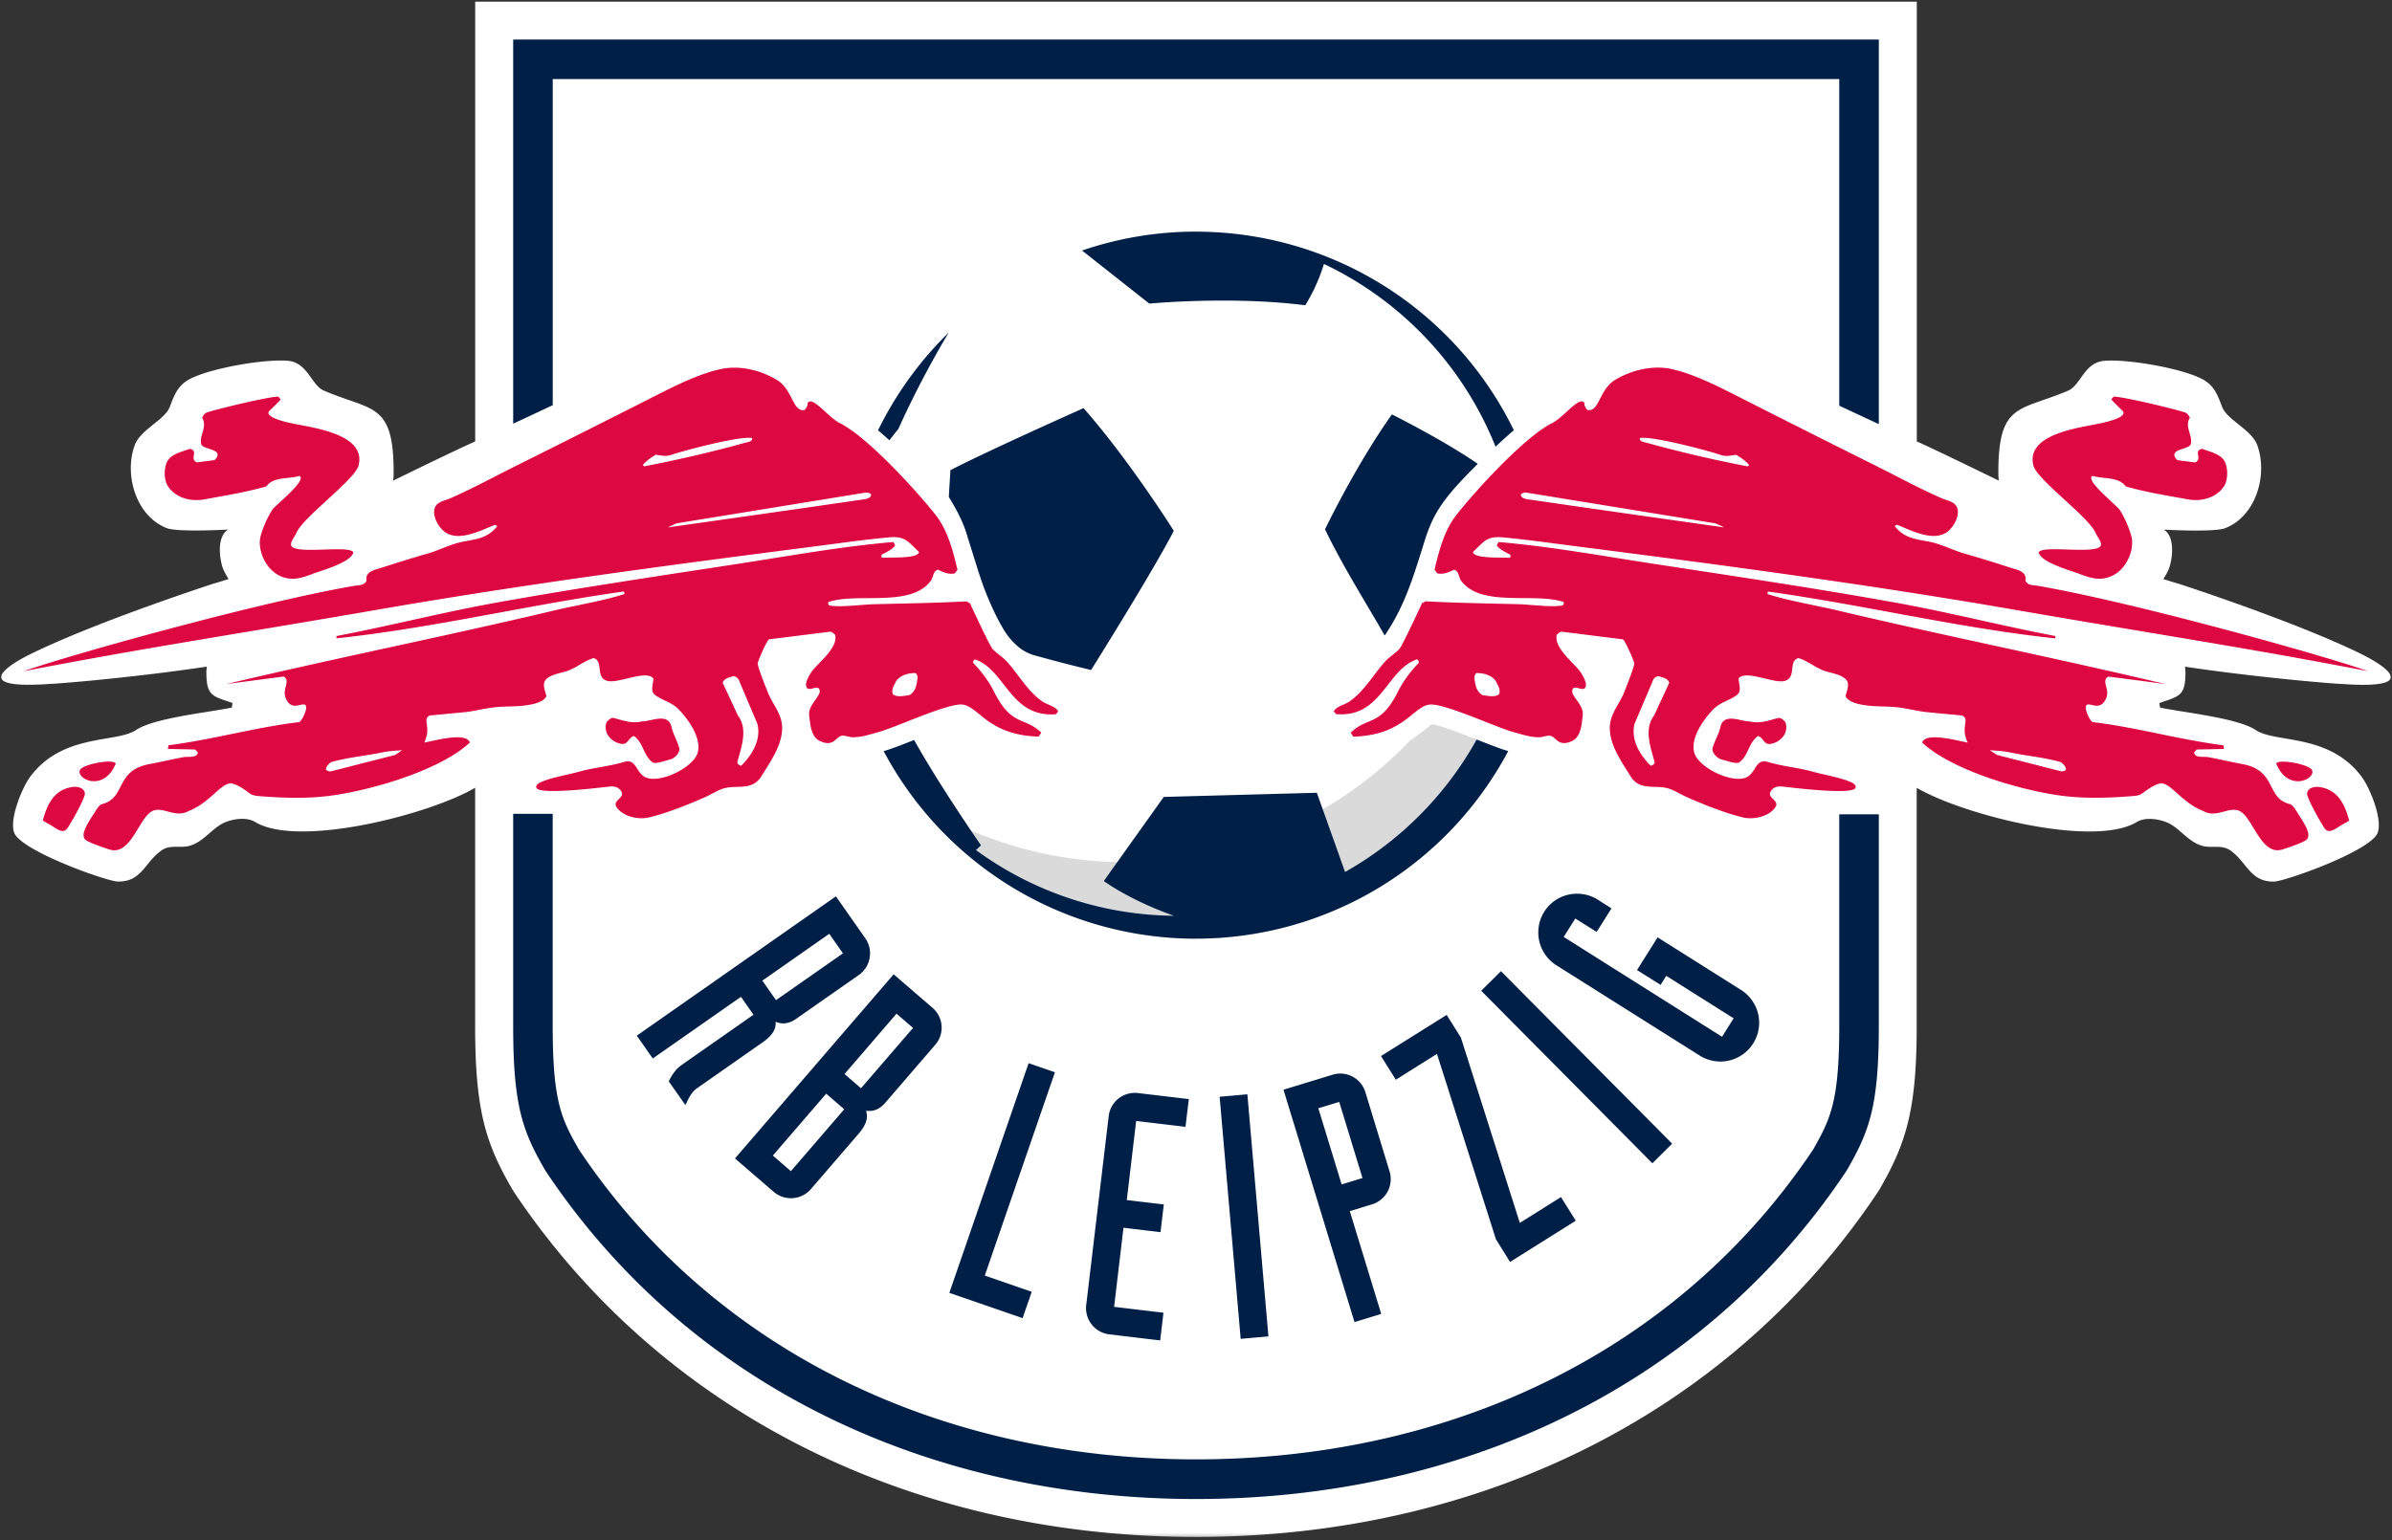 <svg xmlns="http://www.w3.org/2000/svg" width="500" height="322" fill="none"><rect width="100%" height="100%" fill="#333333" stroke="none"/><mask id="a" width="500" height="322" x="0" y="0" maskUnits="userSpaceOnUse" style="mask-type:luminance"><path fill="#fff" d="M0 0h500v321.67H0V0Z"/></mask><g mask="url(#a)"><path fill="#fff" d="M493.4 136.66c-13.9-6.8-38.07-14.63-38.07-14.63a81 81 0 0 1-3.13-.96s1.06-1.57 1.36-2.74c.84-3 .67-6.5-1.27-7.59 0 0 10.55.59 12.83-.3 6.5-2.53 8.98-11.23 6.7-17.4-1.2-3.22-6.27-5.23-7.31-7.93-.99-2.55-1.64-4.56-4.35-5.94-4.38-2.21-15.48-4.15-20.36-3.72-4.12.36-4.9 5.11-7.46 6.21-10.18 4.39-14.72 2.33-14.62 17.53 0 0 0 .71.11 1.31-3.68-1.78-12.9-6.3-17.16-8.2V.33H99.33V92.3c-4.27 1.9-13.48 6.41-17.17 8.2.12-.6.12-1.32.12-1.32.1-15.2-4.45-13.14-14.63-17.53-2.54-1.1-3.34-5.85-7.46-6.21-4.88-.42-15.97 1.51-20.35 3.73-2.72 1.37-3.37 3.38-4.36 5.93-1.03 2.7-6.11 4.72-7.3 7.94-2.29 6.16.2 14.86 6.69 17.39 2.29.89 12.83.3 12.83.3-1.94 1.1-2.1 4.6-1.27 7.6.3 1.16 1.36 2.73 1.36 2.73s-2.1.7-3.12.96c0 0-24.17 7.84-38.08 14.64 0 0-16.66 7.83 4 6.33 1 0 16.5-1.2 32.65-3.6l-.1.91c-.02 5.22 1.12 5.2 5.46 6.69l-.14.96c-5.45 1.1-16.27 2.18-20.03 4.7-4.13 2.76-15.4.63-22.17 9.84-1.78 2.42-4.74 9.77-3 12.16 2.85 3.91 19.2 9.63 21.33 9.67 5.1.12 5.63-4.07 9.24-6.55 1.73-1.2 3.8-.4 5.72-.9 2.89-.76 4.5-3.4 7.04-4.72 1.48-.76 4.66-1.5 6.69-.31 8.97 5.52 36.49-1.49 46.04-7.13v49.84c0 17.74 2.25 24.53 7.64 33.91l.45.74c30.66 45.86 82.63 72.15 142.57 72.16 59.96 0 111.87-26.23 142.44-71.95l.46-.72c5.49-9.55 7.77-16.4 7.77-34.14v-49.83c9.55 5.64 37.06 12.65 46.04 7.13 2.02-1.19 5.2-.45 6.7.31 2.53 1.32 4.14 3.95 7.03 4.72 1.92.51 4-.3 5.73.9 3.6 2.47 4.13 6.66 9.23 6.55 2.14-.05 18.48-5.76 21.34-9.67 1.74-2.4-1.22-9.75-3-12.16-6.77-9.21-18.05-7.08-22.18-9.84-3.76-2.51-14.58-3.6-20.02-4.7l-.14-.96c4.34-1.5 5.47-1.47 5.45-6.7l-.1-.9c16.16 2.4 31.65 3.6 32.65 3.6 20.69 1.5 4.01-6.34 4.01-6.34Z"/></g><path fill="#DADADA" d="M235.3 180.27a81.83 81.83 0 0 1-43.62-12.54 73.89 73.89 0 0 0 123.6-10.69l-.1-.02c-1.45-.4-3.63-1.26-6.14-2.25-2.82-1.1-7.96-3.13-9.72-3.34-.33.2-.95.7-1.42 1.08-.82.66-1.83 1.46-3.09 2.26a82.03 82.03 0 0 1-59.51 25.5Z"/><path fill="#DD0741" d="M464.85 101.72c.89-1.31.9-3.75.21-5.17-.8-1.64-3.23-2.12-4.76-2.7-1.93.42.2 2.1-1.45 2.84l-3.72-.48c-2.34-2.43 2.55-2.1 2.82-3.39.4-1.88-1.37-3.61-.2-5.46-.2-.44-.48-.92-.97-1.1-1.92-.69-13.39-3.43-14.97-3.32l-.49.56c.47.63 2.4 2.4 2.48 2.55.77 1.39-4.38 2.38-5.24 2.56-4.12.87-15.14 2.2-13.52 8.7.75 3.05 11.7 10.83 13.04 14.2.29.73 1.72 2.25.76 2.9-2.01 1.38-12.15-.46-12.7 1.12.57 2.11 6.6 3.72 8.56 4.48 2.32.88 4.46 1.54 6.9.34 2.73-1.33 4.5-4.94 4-7.93a21.07 21.07 0 0 0-2.55-5.87c-.8-1.06-7.46-6.33-5.6-7.04 2.25.71 5.32.07 6.9 2.2 4.2 1.2 8.69 1.93 12.98 2.7 2.76.5 5.9-.27 7.52-2.69Zm-91.79 51.76c.35-.77.5-1.73.08-2.56-.35-.34-.7-.75-1.25-.83-1.93.42-3.86 1.31-6.07.76-2.01 0-5.25-1.8-6.14.9-.35 1.73-1.32 3.18-1.74 4.84 0 .9.83 1.72 1.66 2.14 1.24.27 2.76.96 3.86.75 2.07-1.45 1.93-4.07 4-5.58 1.11.27 1.24 1.8 2.49 1.66 1.25-.15 2.5-.9 3.11-2.08Zm50.32-32.09c.36-1.95-1.84-2.27-3.18-2.7a266.84 266.84 0 0 0-9.58-2.95c-2.36-.68-4.74-1.93-7.11-2.42-3-.62-5.37-.68-7.46-3.32l.48-.28c2.84 1.13 7.39 3.56 10.36 1.6 1.4-.95 2.88-3.46 2.2-5.18-.5-1.29-2.08-1.46-3.17-1.94-4.65-2.02-9.2-4.52-13.75-6.78-9.6-4.79-19.19-9.61-28.76-14.47-4.35-2.2-9.3-4.75-14.07-5.8-3.9-.84-8.33.24-11.73 2.28-3.37 2.03-3.29 6.8-5.8 6.29-.36-.4-.66-.9-.62-1.45-1.02-1.61-4.2 2.91-6.76 4.2-5.74 2.89-15.8 13.9-19.94 19.12-2.62 3.3-3.66 7.52-4.63 11.53l.56.75c1.26.3 2.41-.21 3.52-.75 1.04.26.95 1.58 1.51 2.34 4.2 5.63 15.31 2.36 21.4 4.41.08.38 0 .7-.42.76-2.72.34-6.33-.22-9.13-.3-6.43-.16-12.87-.25-19.3-.6l-.76.41c-.6 1.32-4.14 8.9-4.7 9.52-.86.95-2.13 1.68-3.05 2.7-2.5 2.8-4.3 6.17-7.44 8.34-.93.65-2.82 1.01-3.24 2.07l.48.55c9.51.78 10.48-9.2 16.84-11.44.35.06.48.44.41.76a24.23 24.23 0 0 0-4.27 5.86c-3.72 7.53-6.37 5.23-9.94 8.7l.55.83c10.52-.31 12.44-6.23 15.87-6.7 2.93-.42 13.9 4.72 17.53 5.72 1.82.5 3.61 1.13 5.53 1.1.64-.02 1.5-.36 2.06-.33 1.41.04 1.69 2.55 4.77 1.1 1.85-.88 1.97-3.52 2.2-5.32.29-2.16-2.4-4-2.2-5.17.27-1.66 2.35.56 2.82-.9.29-.87-.79-2.64-1.3-3.3-1.4-1.78-5.3-4.81-4.77-7.4.05-.24.79-.78 1.04-.75l12.76 1.59c.44.05 2.39 4.58 2.42 5.03.03.7-1.83 5.36-2.21 6.28-1.07 2.54-2.93 4.38-2.9 7.32.03 3.6 2.46 6.95 4.28 9.93 2 3.31 5.22 1.73 8.14 2.69 1.2.4 2.5 1.22 3.67 1.75 3.7 1.62 7.86 3.3 11.79 4.26 2.15.52 5.49-.2 6.76-2.2.93-1.48-2.2-1.92-.82-3.53.73-.86 1.65-.8 2.68-.69 2.22.25 13.58 1.63 14.77.35.4-.43-.2-1-.55-1.18-2.3-1.1-5.83-1.64-8.35-2.34-3.04-.86-6.2-1.08-9.25-2-2.6-.8-2.43 1.85-4.28 3.03-2.79 1.79-10.27-1.77-11.18-4.97-.87-3.08 1.93-6.97 3.93-9.04 1.57-1.63 3.5-1.87 5.04-3.1.99-.8.29-2.36.28-3.39 1.53-1.92 7.3 1.14 9.65.5 2.56-.72.65-4.1 2.84-4.77 1.93.54 3.44 1.93 5.32 2.62 1.39.51 3.84.77 4.76 2 .73.98-.02 2.34-.2 3.38.67 1.28 2.81 1.68 4.13 1.86 2.13.31 4.43.19 6.6.42 2.15.23 4.32.84 6.44 1.04l7.18.68c1.74.83-.42 2.32 1.17 5.66-1.7-.25-8.72-2.34-9.52 0 6.2 5.77 20.24 9.85 28.57 11.04 5.1.73 10.48.56 15.6.14.76-.06 1.44-.18 1.9-.59.02.04 2.74-2.26 4.2-2.03 2 .34 4.34 4.17 8.5 5.76 2.83 1.6 5.52-1.17 7.73.07 2.7 1.53 4.39 9.22 8.69 8 .87-.24 4.6-1.53 5.11-2.03 1.42-1.16-.97-4.23-2.2-6.27-.44-.63-.75-1.1-1.27-1.23-5-1.28-2.64-6.99-9.79-8.34-3.21-.6-4.01-.87-7.24-1.47-.87-.17-2.84.26-2.94-.99-.02 0 .53-.6.53-.6l5.73-.13-.14-.76c-9.17-1.15-18.15-3.76-27.32-4.84-.7-.4-1.56-2.52-1.45-3.17.27-1.67 2.91 1.44 4.28-1.87.8-1.91-1.12-3.55.41-4.48 4.03.51 8.05 1.02 12.08 1.59-22.76-5.43-45.72-9.99-68.47-15.38-4.93-1.17-9.98-1.95-14.83-3.46l.07-.54c20.08 2.8 39.95 7.65 60.11 9.8v-.49c-11.15-2.12-22.18-4.96-33.34-6.97-16.63-3-33.4-5.49-50.1-8.05-10.9-1.67-21.98-3.7-32.97-4.64l-.35.75c.73.9 1.76 1.33 2.76 1.87.14.22.15.51-.07.69-1.4-.15-7.65.25-7.66-1.24 2.33-2.2 2.9-3.36 6.27-3.04 5.26.49 10.57 1.27 15.81 1.93 30.2 3.87 60.6 7.92 90.6 13.11 31.65 5.48 48.39 7.93 74.39 12.93-8.84-3.17-48.67-14.33-69-17.84-.93-.17-2.14-.02-2.6-1.1Zm-7.46 35.47c1.59.13 2.44.1 4.52.52 3.38.7 6.76.97 10.2 1.93.56.21 1.16 1 1.23 1.54-.21.35-.7.44-.98.44l-13.45-3.44-1.52-.99Zm-74.25-5.52 3.72-8.76c.14-.63.76-1.25 1.39-1.17.83.27 1.86.41 2.14 1.37l-3.18 6.84c-2.21 2.9-.62 6.9.14 9.8-.07.4-.49.62-.84.69-2.2-2.22-4.2-5.32-3.37-8.77Zm-28.36-6.14c-.85.64-2.34.29-3.4.14-1.29-.7-1.57-2.19-1.71-3.61 0-.35.07-.71.42-1 1.5 0 2.99.36 3.98 1.56.43.93 1.21 1.92.71 2.91Zm45.28-35.77 1.85.85s-27.32-3.86-40.5-5.8c-.56-.06-2.27-.23-1.99-1.2.34-.2.76-.35 1.17-.27l39.47 6.42Zm7.03-12.2-.28.29c-6.97-1.35-14.14-3-20.98-4.9-.53-.15-1.74-.25-1.59-1.03 2.5-.48 13.96 2.54 16.84 3.51 1.28.44 2.03.14 3.32 0 .97.61 1.96 1.23 2.7 2.14Zm-238.77 53.7c-.41.82-.27 1.8.08 2.55a4.07 4.07 0 0 0 3.1 2.07c1.24.14 1.38-1.39 2.49-1.66 2.06 1.52 1.93 4.14 4 5.59 1.1.2 2.62-.49 3.86-.76.82-.41 1.65-1.25 1.65-2.14-.41-1.65-1.38-3.1-1.73-4.84-.89-2.7-4.13-.9-6.14-.9-2.21.56-4.14-.33-6.08-.75-.54.07-.88.5-1.23.83Zm93.86-1.6.48-.56c-.42-1.06-2.3-1.41-3.25-2.06-3.13-2.17-4.94-5.55-7.43-8.34-.92-1.02-2.2-1.75-3.05-2.7-.56-.62-4.1-8.2-4.7-9.52l-.76-.41c-6.43.35-12.87.43-19.3.6-2.8.07-6.4.64-9.13.3-.42-.05-.51-.39-.42-.76 6.09-2.06 17.2 1.22 21.4-4.42.57-.76.47-2.08 1.52-2.34 1.1.55 2.26 1.06 3.52.76l.55-.76c-.96-4-2.01-8.22-4.62-11.52-4.14-5.23-14.21-16.23-19.94-19.12-2.58-1.29-5.75-5.82-6.76-4.2.04.55-.26 1.04-.63 1.45-2.51.5-2.44-4.26-5.8-6.29-3.39-2.05-7.82-3.12-11.72-2.27-4.78 1.04-9.73 3.59-14.08 5.79-9.57 4.85-19.15 9.68-28.76 14.46-4.54 2.27-9.1 4.76-13.75 6.79-1.09.48-2.67.65-3.17 1.94-.67 1.71.8 4.23 2.2 5.17 2.97 1.97 7.53-.46 10.36-1.6l.48.29c-2.09 2.63-4.46 2.7-7.45 3.31-2.38.5-4.75 1.75-7.12 2.43-3.22.91-6.39 1.92-9.58 2.95-1.34.43-3.54.74-3.18 2.7-.46 1.08-1.66.93-2.61 1.1-20.34 3.5-60.17 14.66-69 17.83 26-5 42.74-7.45 74.38-12.93 30-5.2 60.4-9.24 90.6-13.11 5.25-.67 10.55-1.45 15.81-1.93 3.39-.31 3.95.84 6.28 3.04-.01 1.49-6.26 1.09-7.67 1.23-.22-.17-.2-.46-.06-.68 1-.54 2.02-.96 2.76-1.87l-.35-.75c-11 .93-22.08 2.97-32.98 4.64-16.7 2.56-33.47 5.06-50.1 8.05-11.16 2.01-22.19 4.85-33.34 6.97v.48c20.16-2.14 40.03-6.98 60.11-9.8l.07.55c-4.85 1.51-9.9 2.29-14.83 3.46-22.75 5.4-45.7 9.95-68.46 15.38 4.02-.57 8.05-1.07 12.07-1.6 1.53.94-.38 2.58.42 4.5 1.36 3.3 4 .19 4.28 1.86.1.65-.76 2.77-1.45 3.17-9.17 1.08-18.16 3.68-27.33 4.84l-.13.76 5.72.13s.56.6.54.6c-.1 1.25-2.08.82-2.95.99-3.23.6-4.01.86-7.24 1.47-7.15 1.35-4.79 7.06-9.79 8.34-.51.13-.82.6-1.26 1.23-1.23 2.03-3.63 5.1-2.2 6.27.5.5 4.24 1.8 5.1 2.04 4.31 1.2 6-6.48 8.7-8 2.2-1.25 4.89 1.52 7.72-.08 4.16-1.6 6.5-5.42 8.5-5.76 1.46-.23 4.2 2.07 4.2 2.03.47.4 1.15.53 1.92.6 5.1.42 10.5.59 15.6-.15 8.32-1.19 22.37-5.26 28.56-11.04-.8-2.34-7.82-.25-9.53 0 1.6-3.34-.55-4.83 1.17-5.66l7.18-.68c2.12-.2 4.29-.82 6.44-1.04 2.17-.23 4.48-.1 6.6-.42 1.32-.19 3.47-.58 4.14-1.86-.18-1.04-.93-2.4-.2-3.38.91-1.22 3.37-1.48 4.76-2 1.88-.69 3.39-2.07 5.31-2.62 2.18.66.28 4.05 2.84 4.76 2.36.65 8.12-2.4 9.66-.49-.01 1.03-.71 2.6.27 3.38 1.55 1.25 3.47 1.48 5.04 3.11 2 2.07 4.8 5.97 3.94 9.03-.9 3.2-8.4 6.77-11.19 4.98-1.84-1.18-1.68-3.83-4.28-3.03-3.05.92-6.2 1.14-9.25 2-2.52.7-6.06 1.23-8.35 2.34-.34.17-.95.75-.55 1.18 1.19 1.28 12.56-.1 14.77-.35 1.04-.11 1.96-.17 2.69.69 1.38 1.61-1.75 2.05-.82 3.52 1.27 2 4.6 2.73 6.76 2.21 3.93-.95 8.08-2.63 11.79-4.26 1.17-.52 2.46-1.35 3.66-1.75 2.92-.96 6.13.62 8.15-2.69 1.82-2.98 4.24-6.33 4.28-9.93.03-2.94-1.84-4.78-2.9-7.32-.39-.92-2.25-5.59-2.21-6.28.02-.45 1.97-4.98 2.41-5.03l12.77-1.59c.25-.03.98.51 1.03.76.54 2.58-3.37 5.61-4.76 7.38-.52.66-1.6 2.44-1.3 3.31.47 1.46 2.55-.75 2.81.9.2 1.17-2.48 3.01-2.2 5.17.23 1.8.35 4.44 2.2 5.32 3.09 1.46 3.36-1.06 4.77-1.1.55-.03 1.42.31 2.06.33 1.92.02 3.71-.6 5.53-1.1 3.63-1 14.6-6.13 17.53-5.73 3.43.48 5.35 6.4 15.87 6.7l.56-.83c-3.58-3.45-6.22-1.16-9.95-8.7-.99-2-2.7-4.28-4.27-5.85-.08-.32.06-.7.4-.76 6.4 2.25 7.35 12.23 16.87 11.45Zm-136.64 7.53-1.51 1-13.46 3.44c-.27 0-.77-.1-.98-.44.07-.56.67-1.33 1.23-1.54 3.44-.97 6.83-1.24 10.2-1.93 2.08-.43 2.93-.4 4.52-.53Zm74.25-5.52c.83 3.45-1.17 6.55-3.37 8.76-.35-.06-.76-.28-.84-.7.76-2.89 2.35-6.89.14-9.79l-3.18-6.83c.29-.97 1.32-1.1 2.15-1.38.62-.07 1.24.55 1.38 1.17l3.72 8.77Zm-1.1-59.76c.15.79-1.06.9-1.6 1.03-6.83 1.9-14 3.55-20.97 4.9l-.28-.28c.73-.91 1.72-1.53 2.69-2.14 1.28.13 2.04.43 3.31 0 2.89-.96 14.34-3.99 16.85-3.5Zm22.84 12.9c-13.19 1.94-40.5 5.8-40.5 5.8l1.84-.85 39.47-6.42c.41-.08.83.06 1.17.27.28.96-1.43 1.14-1.98 1.2Zm11.73 37.25c-.14 1.42-.42 2.91-1.7 3.61-1.07.15-2.56.5-3.41-.14-.5-.99.28-1.98.7-2.9 1-1.2 2.49-1.57 3.99-1.57.35.28.42.64.42 1ZM74.96 97.3c1.61-6.5-9.4-7.83-13.52-8.7-.86-.18-6-1.17-5.25-2.55.09-.16 2.03-1.91 2.48-2.55l-.48-.56c-1.58-.12-13.05 2.63-14.97 3.32-.5.18-.76.65-.97 1.1 1.16 1.85-.6 3.58-.2 5.46.27 1.3 5.16.96 2.82 3.38l-3.72.48c-1.67-.73.48-2.4-1.45-2.83-1.54.57-3.98 1.05-4.77 2.7-.7 1.42-.68 3.84.21 5.17 1.63 2.42 4.76 3.19 7.52 2.7 4.3-.78 8.78-1.51 12.98-2.7 1.58-2.13 4.65-1.5 6.9-2.2 1.87.7-4.8 5.98-5.6 7.03a20.88 20.88 0 0 0-2.55 5.87c-.49 3 1.29 6.6 4.01 7.94 2.43 1.2 4.59.53 6.9-.35 1.95-.75 7.99-2.36 8.56-4.48-.55-1.57-10.7.26-12.7-1.11-.96-.65.47-2.18.75-2.9 1.34-3.38 12.3-11.17 13.05-14.22Zm-50.77 62.37c-.34-1.1-7.15.12-7.53 1.43-.54 1.94 5.11 4.48 7.53-1.43ZM8.96 171.52c.14.21.94.6 1.3.82 1.44.78 2.8 2.16 3.77.91.5-.63 3.17-5.23 3.66-6.97.21-.7-.26-1.7-1.93-1.76h-.33c-4.34.43-5.71 4.17-6.47 7Zm474.37-10.4c-.38-1.32-7.2-2.53-7.53-1.44 2.42 5.9 8.07 3.37 7.53 1.43Zm-1.03 5.17c.5 1.73 3.17 6.33 3.66 6.97.97 1.24 2.34-.14 3.78-.91.36-.22 1.15-.61 1.3-.82-.77-2.83-2.14-6.57-6.48-7h-.33c-1.67.05-2.13 1.06-1.93 1.76Z"/><path fill="#001F47" d="M392.73 214.56v-44.3h-8.27v44.3c0 15.73-1.83 19.44-5.48 25.83-28 41.87-75.32 64.75-128.98 64.75S149 282.26 121.03 240.39c-3.67-6.4-5.5-10.1-5.5-25.83v-44.4h-8.26v44.4c0 16.72 2 21.97 6.59 29.96l.3.48c30.58 45.74 81.37 68.43 135.84 68.43 54.49 0 105.26-22.69 135.85-68.43l.3-.48c4.57-7.98 6.58-13.23 6.58-29.96ZM187.78 89.69a201.8 201.8 0 0 1 10.52-20.14 74.12 74.12 0 0 0-14.76 20.42c.78.66 1.57 1.36 2.37 2.1.62-.8 1.23-1.59 1.87-2.38Zm127.87 174.17 13.74-8.62-3.1-4.94-8.6 5.4-12.32-38.75-2.97-4.74-13.73 8.6 3.1 4.95 8.6-5.4 12.32 38.75 2.96 4.75ZM308.9 96.99c-7.23-5.01-17.95-10.34-17.95-10.34-7.63 10.75-13.98 24.03-13.98 24.03 3.76 7.85 9.38 16.71 12.47 22.2 4.16-6.1 5.87-11.86 8.45-20.1 1.89-6 4.43-9.23 11-15.79Zm-63.54 14s-9.22-14.7-18.87-25.65c0 0-20.33 9.07-27.82 12.97l-.34 5.55c.12.38 2.8 4.24 3.93 8.44l2.28 7.27.52 1.57c.5 1.49 1.21 3.34 2.06 5.25a47.74 47.74 0 0 0 2.64 5.18c.78 1.3 1.75 2.5 2.9 3.5l.1.09a9.06 9.06 0 0 0 3.54 1.88c3.52.98 7.47 2.02 11.77 3.05 0 0 12.83-20.45 17.29-29.1ZM250 48.43c-8.34 0-16.34 1.4-23.82 3.95l14.06 11.1s17.17-1.63 32.6.35a37.06 37.06 0 0 0 3.9-8.64 71.81 71.81 0 0 1 35.88 38.22 80.41 80.41 0 0 1 3.82-3.45A73.92 73.92 0 0 0 250 48.44Zm95.4 194.8 4.13-4.1-35.56-35.84-.22-.23-4.13 4.1 35.56 35.85.22.22Zm2.9-39.19 14.08 8.88-2.42 3.86-33.1-20.88 2.43-3.85 4.46 2.81 3.1-4.93-2.87-1.82a8.06 8.06 0 0 0-4.31-1.24 8.06 8.06 0 0 0-6.88 3.77 8.13 8.13 0 0 0 2.54 11.19l29.96 18.88a8.09 8.09 0 1 0 8.64-13.72l-17.44-11-4.3 6.84 4.93 3.1 1.18-1.89Zm-59.58 70.7-6.57-21.5 4.66-1.43a5.5 5.5 0 0 0 3.65-6.89l-5.05-16.53a5.48 5.48 0 0 0-6.88-3.67l-10.24 3.13 14.75 48.28.1.3 5.58-1.7Zm-8.28-27.09-4.87-15.92 4.37-1.33 4.86 15.92-4.36 1.33Zm-15.3 31.78-4.4-50.62-5.8.51 4.4 50.62 5.8-.51Zm-21.94-4.95-10.32-1.23 1.96-16.54 7.74.93.69-5.8-7.74-.92 1.96-16.54 10.31 1.23.7-5.8-10.63-1.26a5.5 5.5 0 0 0-6.12 4.83l-4.7 39.5a5.52 5.52 0 0 0 4.83 6.12l10.63 1.27.69-5.8Zm6.8-78.22a73.89 73.89 0 0 0 65.26-39.22l-.08-.02c-1.46-.4-3.63-1.26-6.15-2.25l-.36-.14a71.9 71.9 0 0 1-27.51 27.7l-5.9-16.57-32 .87-12.53 17.58s5.24 3.94 14.65 7.27A71.15 71.15 0 0 1 204 177.74c.38-.33.75-.67 1.05-1 0 0-8.67-12.5-13.97-22.01l-.14.05c-2.51.99-4.69 1.84-6.14 2.25l-.09.02A73.9 73.9 0 0 0 250 196.27Zm-34.34 73.84-9.81-3.39 14.66-42.51-5.5-1.9-16.57 48.02 15.32 5.29 1.9-5.51Zm-34.64-37.86c.25.04.47.05.69.05 1.27 0 2.35-.56 3.4-1.78l10.36-12.03a5.46 5.46 0 0 0-.56-7.77l-8.11-6.99-33.17 38.5 8.1 6.98a5.52 5.52 0 0 0 7.78-.58l9.96-11.56c1.57-1.83 2.07-3.34 1.55-4.82Zm-4.55-.3-.14.16-11.01 12.78-3.77-3.26 11.15-12.94 3.77 3.26Zm3.5-4.4-3.44-2.97 10.87-12.62 3.45 2.98-10.87 12.61Zm-25.09-19.11 2.62 3.74-15.12 10.58c-1.15.8-2 2.16-2.5 3.17l-.1.17 3.48 4.96.25-.48c.56-1.16 1.1-2.27 2.22-3.05l13.7-9.59c1.98-1.39 2.83-2.73 2.7-4.28.47.18 1 .33 1.6.33.9 0 1.8-.33 2.77-1.01l13.01-9.1a5.45 5.45 0 0 0 2.27-3.57 5.48 5.48 0 0 0-.91-4.12l-6.14-8.76-41.62 29.13 3.34 4.77 18.43-12.89Zm4.47-3.4.18-.11 13.81-9.67 2.86 4.09-.17.12-13.82 9.66-2.86-4.08ZM384.46 84.83l8.27 3.85V8.26H107.27v80.33l8.27-3.87V16.54h268.92v68.28Z"/></svg>